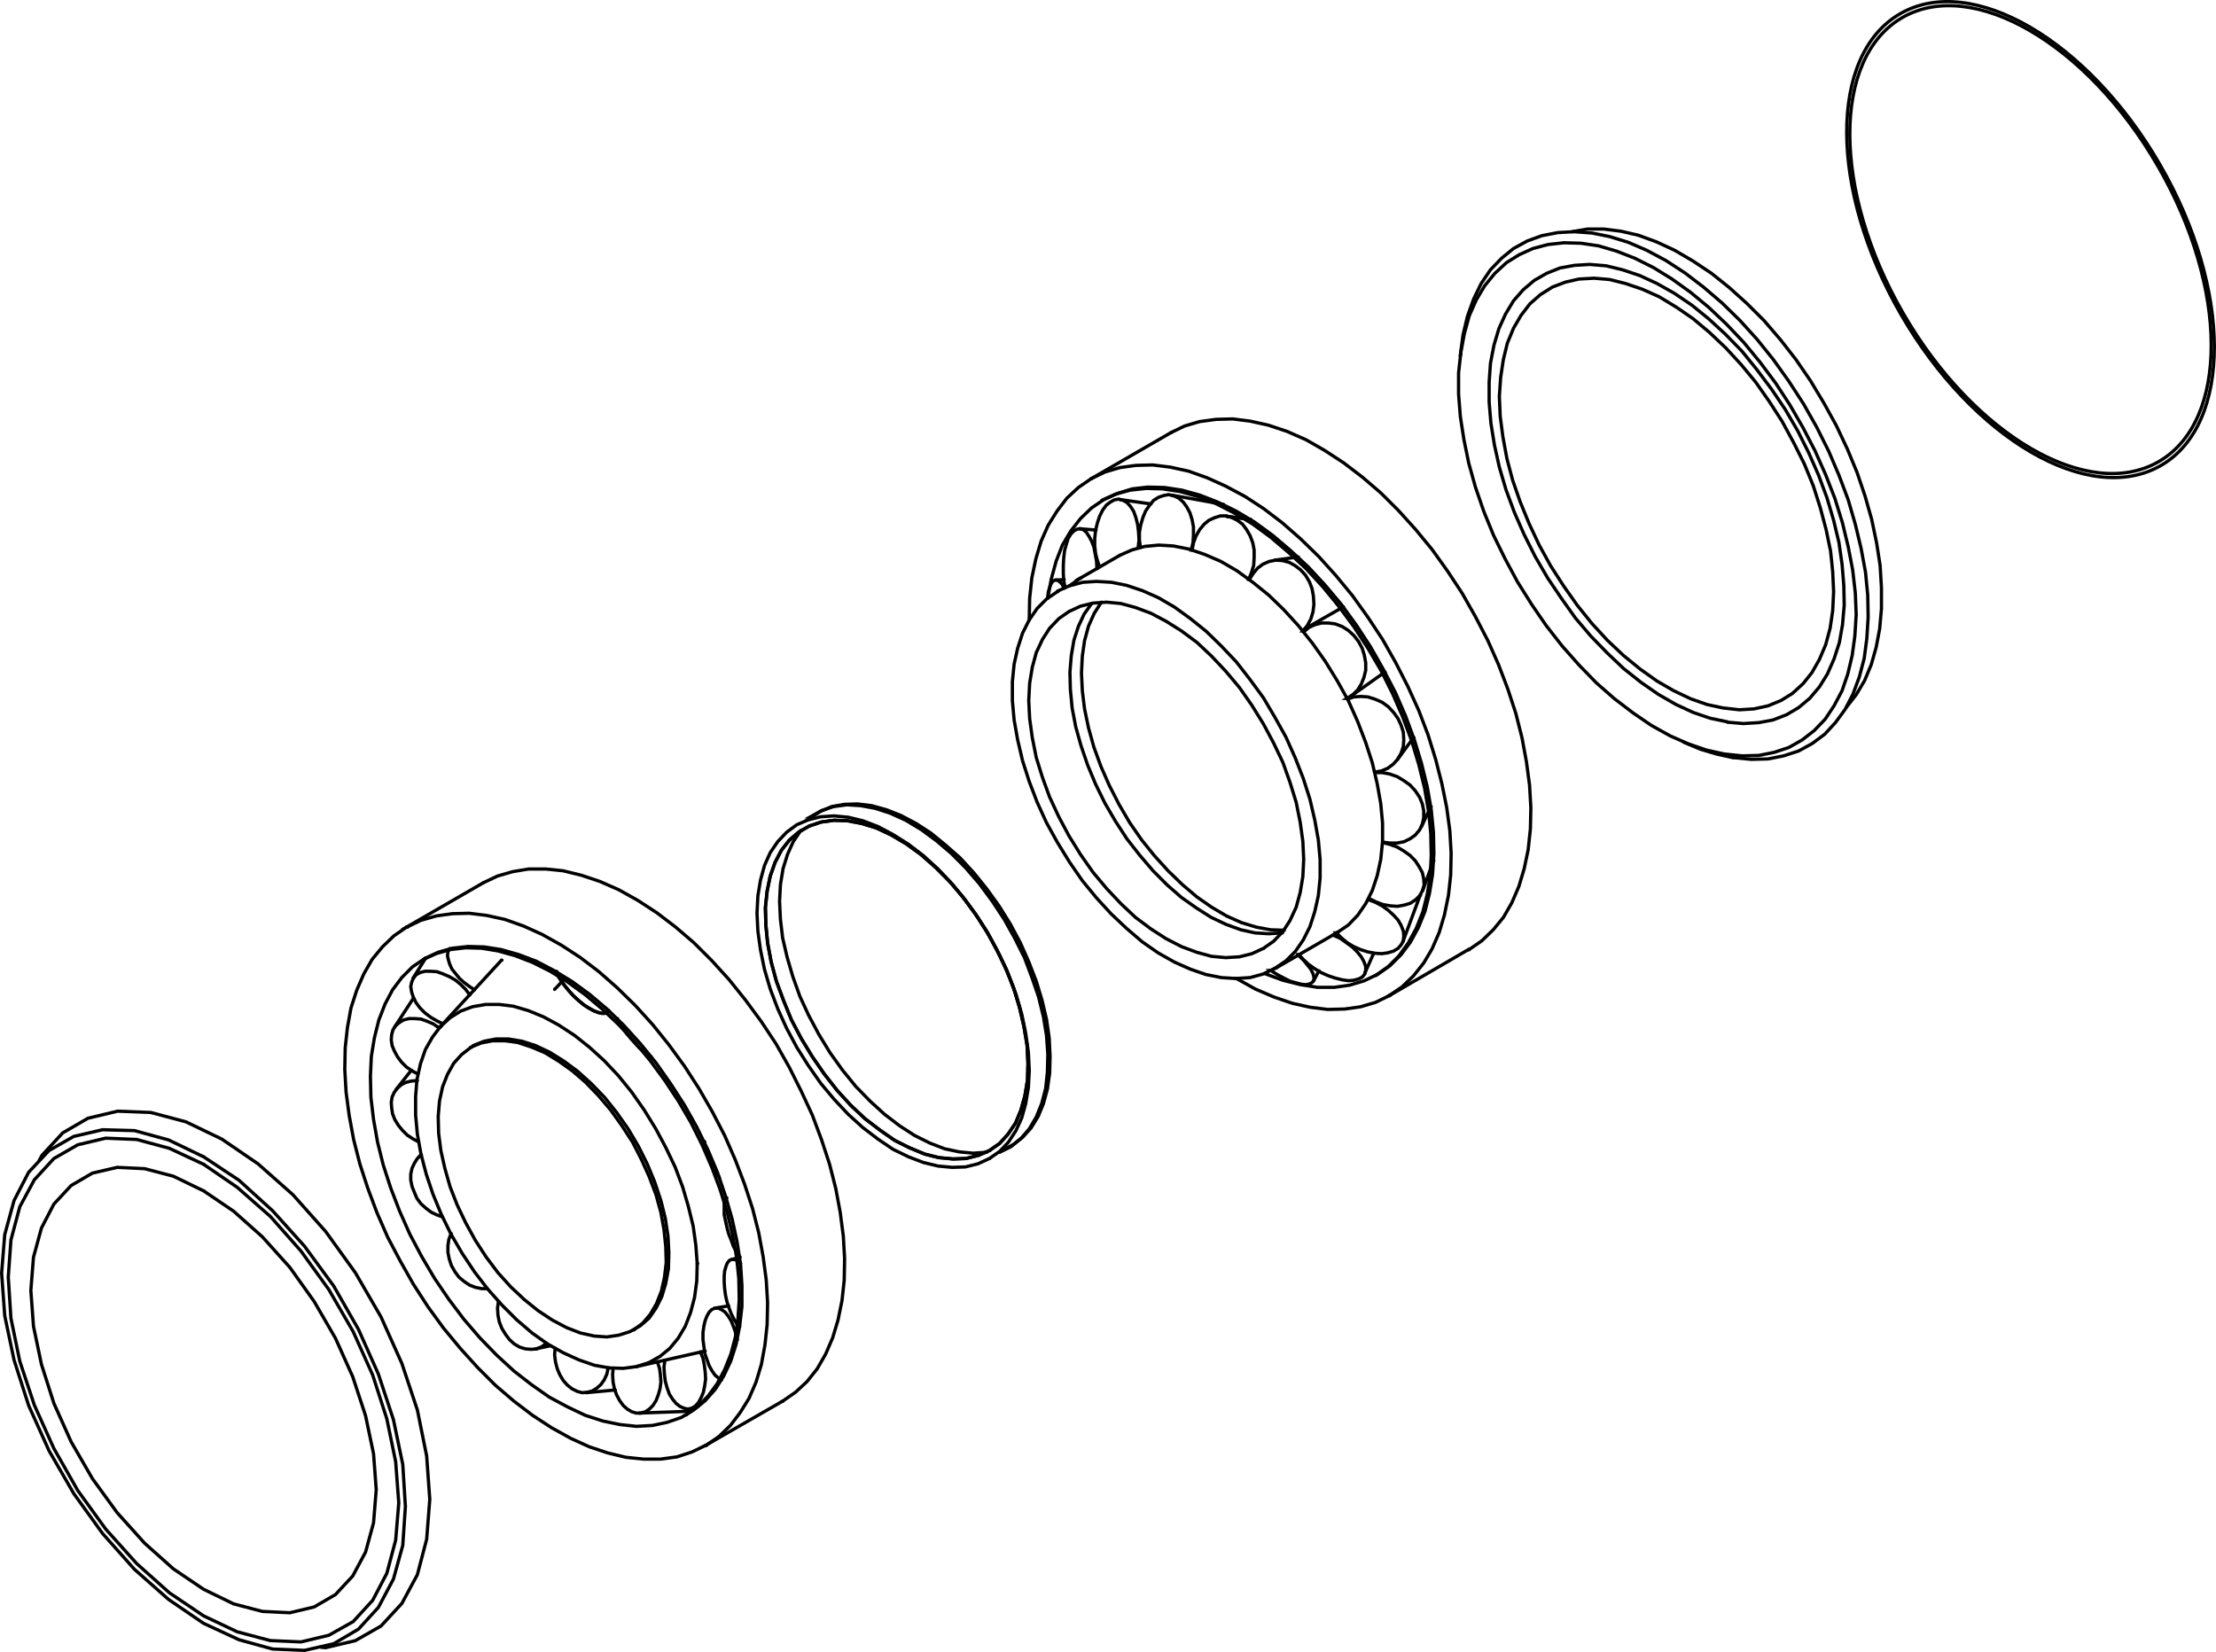 <?xml version="1.0" encoding="iso-8859-1"?>
<!DOCTYPE svg PUBLIC "-//W3C//DTD SVG 1.1//EN" "http://www.w3.org/Graphics/SVG/1.1/DTD/svg11.dtd">
<!-- Generator: Arbortext IsoDraw 7.0 -->
<svg id="Standardebene" width="100%" height="100%" viewBox="0 0 88.164 65.734"
 xmlns="http://www.w3.org/2000/svg" xmlns:xlink="http://www.w3.org/1999/xlink"
 fill-rule="evenodd" clip-rule="evenodd" stroke="#000000" stroke-linecap="round" fill="none" xml:space="preserve">
 <g>
  <g id="g66633">
   <path stroke-width="0.13" stroke-linecap="butt" id="path66635" d="M1.562 46.17L1.668 45.975L2.496 45.078L3.5 44.496L4.679 44.215L6.001 44.267L7.392 44.637L8.82 45.323L10.265 46.31L11.656 47.542L12.958 49.005L14.138 50.643L15.16 52.405L15.989 54.255L16.605 56.104L16.975 57.936L17.099 59.662L16.975 61.247L16.605 62.658L15.989 63.802L15.16 64.7L14.138 65.283L12.958 65.563L12.747 65.546L12.766 65.546"/>
   <path stroke-width="0.13" stroke-linecap="butt" id="path66637" d="M8.098 46.029L9.506 46.962L10.845 48.177L12.114 49.587L13.276 51.171L14.262 52.899L15.054 54.677L15.653 56.491L16.024 58.271L16.129 59.945L16.024 61.494L15.653 62.834L15.054 63.96L14.262 64.825L13.276 65.406L12.114 65.67L10.845 65.617L9.506 65.246L8.098 64.594L6.705 63.643L5.349 62.445L4.081 61.02L2.936 59.433L1.95 57.725L1.14 55.927L0.558 54.113L0.188 52.353L0.065 50.661L0.188 49.128L0.558 47.773L1.14 46.645L1.95 45.781L2.936 45.219L4.081 44.954L5.349 44.988L6.705 45.359L8.098 46.029L8.115 46.029"/>
   <path stroke-width="0.13" stroke-linecap="butt" id="path66639" d="M8.098 46.328L9.435 47.243L10.757 48.405L11.973 49.78L13.082 51.313L14.051 52.987L14.827 54.713L15.39 56.457L15.742 58.165L15.865 59.804L15.742 61.283L15.39 62.604L14.827 63.679L14.051 64.525L13.082 65.07L11.973 65.334L10.757 65.281L9.435 64.93L8.098 64.296L6.74 63.38L5.437 62.216L4.205 60.843L3.095 59.31L2.144 57.637L1.367 55.911L0.788 54.167L0.435 52.457L0.329 50.82L0.435 49.34L0.788 48.018L1.367 46.944L2.144 46.098L3.095 45.552L4.205 45.289L5.437 45.341L6.74 45.694L8.098 46.328L8.115 46.328"/>
   <path stroke-width="0.13" stroke-linecap="butt" id="path66641" d="M8.098 47.384L9.294 48.195L10.439 49.216L11.532 50.432L12.5 51.789L13.346 53.25L14.034 54.783L14.544 56.334L14.862 57.848L14.968 59.274L14.862 60.595L14.544 61.759L14.034 62.71L13.346 63.45L12.5 63.942L11.532 64.173L10.439 64.12L9.294 63.82L8.098 63.238L6.9 62.429L5.754 61.406L4.661 60.191L3.676 58.835L2.831 57.372L2.144 55.84L1.649 54.289L1.332 52.774L1.227 51.348L1.332 50.027L1.649 48.865L2.144 47.912L2.831 47.173L3.676 46.68L4.661 46.451L5.754 46.503L6.9 46.804L8.098 47.384L8.115 47.384"/>
  </g>
  <g id="g66643">
   <path stroke-width="0.13" stroke-linecap="butt" id="path66645" d="M19.231 35.125L19.794 34.859L20.393 34.685L21.027 34.579L21.713 34.579L22.4 34.649L23.123 34.825L23.862 35.072L24.62 35.405L25.378 35.829L26.135 36.322L26.875 36.886L27.615 37.52L28.32 38.225L29.007 38.981L29.658 39.792L30.292 40.655L30.875 41.536L31.402 42.469L31.878 43.421L32.319 44.372L32.688 45.359L33.006 46.329L33.252 47.296L33.429 48.247L33.551 49.182L33.603 50.079L33.587 50.944L33.499 51.753L33.34 52.529L33.128 53.232L32.847 53.884L32.512 54.466L32.106 54.976L31.649 55.399L31.138 55.753L31.155 55.753"/>
   <path stroke-width="0.13" stroke-linecap="butt" id="path66647" d="M31.138 55.753L28.073 57.514L28.091 57.514"/>
   <path stroke-width="0.13" stroke-linecap="butt" id="path66649" d="M16.199 36.886L16.745 36.621L17.362 36.445L17.996 36.357L18.667 36.34L19.37 36.427L20.094 36.587L20.833 36.85L21.573 37.185L22.33 37.607L23.088 38.101L23.827 38.664L24.55 39.299L25.271 40.005L25.96 40.762L26.611 41.572L27.228 42.417L27.809 43.316L28.336 44.231L28.83 45.182L29.254 46.152L29.623 47.121L29.94 48.088L30.187 49.057L30.362 50.009L30.486 50.942L30.539 51.841L30.521 52.704L30.434 53.515L30.292 54.289L30.08 54.994L29.798 55.646L29.446 56.21L29.059 56.72L28.602 57.161L28.091 57.514L28.109 57.514"/>
   <path stroke-width="0.13" stroke-linecap="butt" id="path66651" d="M28.073 57.514L27.527 57.777L26.928 57.972L26.275 58.06L25.608 58.06L24.902 57.988L24.179 57.814L23.44 57.567L22.701 57.231L21.943 56.81L21.185 56.316L20.446 55.753L19.705 55.118L19.001 54.414L18.314 53.655L17.644 52.845L17.028 52L16.446 51.101L15.919 50.167L15.426 49.234L15.002 48.265L14.632 47.28L14.316 46.31L14.069 45.341L13.893 44.39L13.769 43.457L13.717 42.558L13.734 41.695L13.823 40.884L13.964 40.109L14.192 39.405L14.474 38.753L14.808 38.171L15.214 37.679L15.672 37.238L16.182 36.886L16.199 36.886"/>
   <path stroke-width="0.13" stroke-linecap="butt" id="path66653" d="M28.091 57.514L28.073 57.514L28.091 57.514z"/>
   <path stroke-width="0.13" stroke-linecap="butt" id="path66655" d="M15.759 43.35L16.359 42.594L16.376 42.594"/>
   <path stroke-width="0.13" stroke-linecap="butt" id="path66657" d="M16.64 45.429L16.411 45.305L16.199 45.165L16.007 44.972L15.848 44.777L15.707 44.548L15.618 44.32L15.583 44.091L15.566 43.862L15.6 43.651L15.689 43.457L15.813 43.298L15.971 43.158L16.147 43.07L16.359 43.017L16.588 42.999L16.605 42.999"/>
   <path stroke-width="0.13" stroke-linecap="butt" id="path66659" d="M17.539 40.832L17.908 40.497L18.332 40.232L18.806 40.057L19.318 39.969L19.864 39.969L20.428 40.039L21.027 40.216L21.626 40.462L22.242 40.796L22.859 41.201L23.457 41.676L24.039 42.206L24.603 42.804L25.132 43.457L25.625 44.161L26.082 44.901L26.487 45.658L26.858 46.433L27.158 47.226L27.385 48L27.579 48.793L27.684 49.551L27.739 50.274L27.756 50.274"/>
   <path stroke-width="0.13" stroke-linecap="butt" id="path66661" d="M16.852 38.171L17.362 37.942L17.926 37.784L18.525 37.713L19.16 37.731L19.812 37.838L20.498 38.03L21.185 38.295L21.89 38.648L22.576 39.07L23.282 39.581L23.951 40.145L24.62 40.779L25.254 41.466L25.87 42.206L26.452 42.999L26.998 43.826L27.492 44.673L27.931 45.552L28.32 46.451L28.655 47.348L28.936 48.265L29.147 49.146L29.306 50.027L29.393 50.872L29.411 51.701L29.359 52.475L29.254 53.216L29.077 53.884L28.829 54.502L28.53 55.064L28.178 55.54L27.772 55.963L27.297 56.298L27.315 56.298"/>
   <path stroke-width="0.13" stroke-linecap="butt" id="path66663" d="M16.905 38.137L17.434 37.89L17.996 37.731L18.614 37.661L19.265 37.679L19.934 37.784L20.621 37.978L21.327 38.243L22.03 38.612L22.754 39.052L23.457 39.564L24.163 40.162L24.832 40.814L25.484 41.536L26.1 42.293L26.681 43.121L27.228 43.968L27.721 44.847L28.161 45.746L28.548 46.662L28.865 47.595L29.129 48.512L29.324 49.411L29.464 50.308L29.518 51.154L29.518 51.982L29.429 52.758L29.289 53.479L29.077 54.149L28.795 54.749L28.46 55.277L28.056 55.734L27.597 56.104L27.105 56.404L26.541 56.597L25.96 56.72L25.324 56.756L24.673 56.686L23.986 56.545L23.282 56.316L22.576 55.981L21.855 55.594L21.15 55.1L20.446 54.554L19.757 53.92L19.089 53.232L18.454 52.493L17.856 51.701L17.292 50.872L16.782 50.009L16.306 49.11L15.9 48.195L15.548 47.28L15.249 46.362L15.021 45.447L14.862 44.548L14.756 43.668L14.737 42.823L14.774 42.03L14.897 41.289L15.073 40.585L15.32 39.951L15.618 39.387L15.989 38.895L16.411 38.472L16.905 38.137L16.923 38.137"/>
   <path stroke-width="0.13" stroke-linecap="butt" id="path66665" d="M18.719 41.676L19.143 41.502L19.6 41.414L20.094 41.414L20.603 41.484L21.132 41.659L21.678 41.889L22.225 42.223L22.771 42.612L23.3 43.069L23.809 43.597L24.303 44.179L24.743 44.795L25.167 45.447L25.518 46.134L25.835 46.838L26.1 47.542L26.294 48.247L26.417 48.935L26.487 49.603L26.506 50.238L26.434 50.838L26.312 51.384L26.117 51.877L25.87 52.299L25.571 52.652L25.219 52.915L25.236 52.915"/>
   <path stroke-width="0.13" stroke-linecap="butt" id="path66667" d="M18.824 41.606L19.265 41.43L19.724 41.343L20.234 41.343L20.763 41.43L21.309 41.606L21.871 41.871L22.435 42.223L22.981 42.628L23.527 43.121L24.056 43.668L24.532 44.267L24.99 44.918L25.396 45.606L25.748 46.31L26.047 47.033L26.294 47.773L26.469 48.476L26.576 49.182L26.611 49.85L26.594 50.485L26.487 51.066L26.329 51.595L26.1 52.052L25.818 52.457L25.466 52.758L25.06 52.987L24.62 53.128L24.144 53.198L23.634 53.162L23.088 53.039L22.542 52.828L21.978 52.529L21.414 52.158L20.867 51.718L20.321 51.207L19.812 50.643L19.335 50.009L18.913 49.357L18.525 48.652L18.19 47.948L17.908 47.226L17.698 46.487L17.539 45.781L17.451 45.094L17.434 44.426L17.486 43.808L17.609 43.244L17.803 42.752L18.05 42.311L18.367 41.96L18.736 41.676L18.754 41.676"/>
   <path stroke-width="0.13" stroke-linecap="butt" id="path66669" d="M25.324 54.378L24.797 54.448L24.233 54.43L23.652 54.326L23.035 54.113L22.417 53.832L21.785 53.479L21.167 53.039L20.551 52.511L19.969 51.929L19.405 51.295L18.878 50.609L18.385 49.868L17.943 49.11L17.556 48.319L17.222 47.508L16.957 46.716L16.745 45.905L16.605 45.13L16.535 44.372L16.535 43.633L16.588 42.963L16.728 42.329L16.923 41.765L17.204 41.271L17.521 40.85L17.539 40.85"/>
   <path stroke-width="0.13" stroke-linecap="butt" id="path66671" d="M19.388 51.277L19.16 51.277L18.913 51.225L18.684 51.137L18.472 50.996L18.26 50.82L18.103 50.609L17.961 50.362L17.873 50.097L17.821 49.834L17.821 49.569L17.856 49.323L17.943 49.094L17.961 49.094"/>
   <path stroke-width="0.13" stroke-linecap="butt" id="path66673" d="M17.609 48.424L17.362 48.335L17.15 48.231L16.94 48.072L16.745 47.896L16.588 47.685L16.483 47.438L16.393 47.209L16.341 46.962L16.341 46.716L16.393 46.487L16.483 46.292L16.605 46.098L16.745 45.957L16.763 45.957"/>
   <path stroke-width="0.13" stroke-linecap="butt" id="path66675" d="M16.675 46.029L16.745 45.957L16.763 45.957"/>
   <path stroke-width="0.13" stroke-linecap="butt" id="path66677" d="M29.429 52.792L29.306 52.668L29.201 52.493L29.094 52.281L29.007 52.052L28.919 51.789L28.865 51.542L28.83 51.277L28.812 51.014L28.812 50.784L28.83 50.573L28.882 50.396L28.936 50.256L29.024 50.149L29.112 50.115L29.219 50.115L29.341 50.167L29.446 50.274L29.464 50.274"/>
   <path stroke-width="0.13" stroke-linecap="butt" id="path66679" d="M25.324 54.378L28.038 53.762L28.056 53.762"/>
   <path stroke-width="0.13" stroke-linecap="butt" id="path66681" d="M25.431 56.228L27.403 56.158L27.422 56.158"/>
   <path stroke-width="0.13" stroke-linecap="butt" id="path66683" d="M26.152 54.185L26.24 54.448L26.275 54.713L26.294 54.994L26.259 55.259L26.189 55.506L26.1 55.734L25.977 55.927L25.835 56.069L25.678 56.174L25.501 56.228L25.307 56.228L25.132 56.174L24.955 56.069L24.797 55.927L24.655 55.734L24.532 55.506L24.445 55.259L24.391 54.994L24.373 54.713L24.391 54.448L24.408 54.448"/>
   <path stroke-width="0.13" stroke-linecap="butt" id="path66685" d="M27.739 50.274L27.721 50.978L27.632 51.63L27.474 52.228L27.263 52.774L26.981 53.25L26.646 53.655L26.259 53.972L25.818 54.219L25.324 54.378L25.343 54.378"/>
   <path stroke-width="0.13" stroke-linecap="butt" id="path66687" d="M24.198 54.43L24.144 54.677L24.039 54.906L23.899 55.1L23.739 55.241L23.564 55.347L23.37 55.399L23.158 55.417L22.964 55.365L22.754 55.259L22.576 55.118L22.417 54.942L22.277 54.713L22.172 54.466L22.102 54.201L22.065 53.92L22.083 53.655L22.102 53.655"/>
   <path stroke-width="0.13" stroke-linecap="butt" id="path66689" d="M23.317 55.417L24.461 55.311L24.48 55.311"/>
   <path stroke-width="0.13" stroke-linecap="butt" id="path66691" d="M21.309 53.673L21.89 53.551L21.908 53.551"/>
   <path stroke-width="0.13" stroke-linecap="butt" id="path66693" d="M21.75 53.445L21.556 53.585L21.361 53.673L21.132 53.692L20.903 53.673L20.675 53.603L20.463 53.479L20.269 53.304L20.111 53.093L19.969 52.862L19.864 52.598L19.812 52.335L19.794 52.052L19.829 51.789L19.847 51.789"/>
   <path stroke-width="0.13" stroke-linecap="butt" id="path66695" d="M28.707 54.906L28.583 54.835L28.443 54.713L28.32 54.536L28.214 54.343L28.126 54.097L28.038 53.85L28.003 53.567L27.968 53.304L27.968 53.021L28.003 52.774L28.056 52.546L28.126 52.369L28.214 52.212L28.32 52.106L28.443 52.052L28.583 52.052L28.725 52.124L28.849 52.212L28.972 52.369L29.094 52.564L29.182 52.792L29.271 53.039L29.324 53.304L29.341 53.304"/>
   <path stroke-width="0.13" stroke-linecap="butt" id="path66697" d="M27.368 56.069L27.615 56.051L27.632 56.051"/>
   <path stroke-width="0.13" stroke-linecap="butt" id="path66699" d="M27.861 53.796L27.968 54.043L28.021 54.307L28.056 54.59L28.073 54.871L28.038 55.136L27.984 55.399L27.896 55.612L27.792 55.805L27.667 55.945L27.527 56.033L27.368 56.069L27.21 56.033L27.051 55.963L26.893 55.84L26.751 55.664L26.629 55.469L26.541 55.223L26.469 54.96L26.434 54.677L26.417 54.396L26.452 54.131L26.469 54.131"/>
   <path stroke-width="0.13" stroke-linecap="butt" id="path66701" d="M28.443 52.052L28.972 51.965L28.989 51.965"/>
   <path stroke-width="0.13" stroke-linecap="butt" id="path66703" d="M28.62 46.856L28.478 46.628L28.355 46.398L28.248 46.134L28.143 45.887L28.073 45.658L28.021 45.429L28.038 45.429"/>
   <path stroke-width="0.13" stroke-linecap="butt" id="path66705" d="M29.112 50.115L29.429 50.027L29.446 50.027"/>
   <path stroke-width="0.13" stroke-linecap="butt" id="path66707" d="M29.429 50.009L29.306 49.816L29.182 49.603L29.094 49.357L28.989 49.094L28.919 48.829L28.865 48.582L28.812 48.337L28.812 48.106L28.812 47.912L28.849 47.773L28.9 47.667L28.919 47.667"/>
   <path stroke-width="0.13" stroke-linecap="butt" id="path66709" d="M19.231 35.125L16.182 36.886L16.199 36.886"/>
   <path stroke-width="0.13" stroke-linecap="butt" id="path66711" d="M17.628 40.743L17.381 40.621L17.135 40.478L16.905 40.304L16.71 40.109L16.553 39.899L16.446 39.686L16.376 39.475L16.341 39.264L16.376 39.088L16.446 38.929L16.553 38.789L16.71 38.701L16.905 38.648L17.135 38.648L17.381 38.664L17.628 38.753L17.873 38.859L18.12 39L18.332 39.176L18.525 39.369L18.684 39.581L18.701 39.581"/>
   <path stroke-width="0.13" stroke-linecap="butt" id="path66713" d="M17.521 40.85L19.952 38.207L19.969 38.207"/>
   <path stroke-width="0.13" stroke-linecap="butt" id="path66715" d="M18.878 39.387L18.667 39.246L18.454 39.088L18.278 38.929L18.12 38.735L17.98 38.56L17.891 38.365L17.838 38.189L17.803 38.03L17.821 37.871L17.891 37.75L17.908 37.75"/>
   <path stroke-width="0.13" stroke-linecap="butt" id="path66717" d="M17.521 40.85L17.539 40.832L17.556 40.832"/>
   <path stroke-width="0.13" stroke-linecap="butt" id="path66719" d="M15.689 40.884L16.446 39.722L16.464 39.722"/>
   <path stroke-width="0.13" stroke-linecap="butt" id="path66721" d="M16.623 42.734L16.393 42.612L16.164 42.453L15.971 42.259L15.813 42.048L15.689 41.819L15.6 41.606L15.566 41.378L15.583 41.167L15.637 40.972L15.742 40.814L15.884 40.691L16.059 40.585L16.271 40.531L16.5 40.531L16.745 40.549L16.992 40.637L17.239 40.743L17.469 40.902L17.486 40.902"/>
   <path stroke-width="0.13" stroke-linecap="butt" id="path66723" d="M16.182 36.886L16.199 36.886L16.217 36.886"/>
   <path stroke-width="0.13" stroke-linecap="butt" id="path66725" d="M16.429 38.929L16.94 38.118L16.957 38.118"/>
   <path stroke-width="0.13" stroke-linecap="butt" id="path66727" d="M25.907 42.048L25.765 41.96L25.608 41.835L25.431 41.695L25.271 41.518L25.096 41.325L24.937 41.131L24.797 40.938L24.655 40.725L24.55 40.531L24.568 40.531"/>
   <path stroke-width="0.13" stroke-linecap="butt" id="path66729" d="M24.214 40.216L24.144 40.286L24.056 40.32L23.934 40.32L23.792 40.286L23.615 40.216L23.422 40.109L23.228 39.985L23.018 39.811L22.824 39.634L22.647 39.441L22.472 39.228L22.33 39.034L22.207 38.841L22.137 38.664L22.155 38.664"/>
   <path stroke-width="0.13" stroke-linecap="butt" id="path66731" d="M24.214 40.216L24.144 40.286L24.056 40.32L23.934 40.32L23.792 40.286L23.615 40.216L23.422 40.109L23.228 39.985L23.018 39.811L22.824 39.634L22.647 39.441L22.472 39.228L22.33 39.034L22.207 38.841L22.137 38.664L22.155 38.664"/>
   <path stroke-width="0.13" stroke-linecap="butt" id="path66733" d="M22.065 39.369L22.349 39.07L22.365 39.07"/>
  </g>
  <g id="g66735">
   <path stroke-width="0.13" stroke-linecap="butt" id="path66737" d="M39.365 46.098L39.77 45.817L40.121 45.447L40.421 44.988L40.651 44.478L40.808 43.914L40.914 43.28L40.95 42.594L40.914 41.871L40.808 41.113L40.651 40.356L40.421 39.564L40.121 38.789L39.77 38.014L39.365 37.256L38.906 36.515L38.412 35.829L37.884 35.177L37.32 34.579L36.74 34.049L36.14 33.591L35.524 33.204L34.926 32.887L34.326 32.658L33.744 32.518L33.182 32.465L32.652 32.5L32.159 32.622L31.701 32.817L31.297 33.115L30.945 33.487L30.644 33.926L30.416 34.438L30.257 35.018L30.152 35.652L30.117 36.34L30.152 37.045L30.257 37.802L30.416 38.576L30.644 39.353L30.945 40.145L31.297 40.92L31.701 41.676L32.159 42.399L32.652 43.104L33.182 43.737L33.744 44.337L34.326 44.865L34.926 45.323L35.524 45.729L36.14 46.029L36.74 46.258L37.32 46.398L37.884 46.451L38.412 46.433L38.906 46.31L39.365 46.098L39.383 46.098"/>
   <path stroke-width="0.13" stroke-linecap="butt" id="path66739" d="M39.365 45.781L39.77 45.5L40.104 45.13L40.404 44.689L40.615 44.179L40.774 43.615L40.88 42.981L40.898 42.311L40.862 41.588L40.738 40.85L40.563 40.091L40.334 39.335L40.033 38.56L39.664 37.802L39.259 37.061L38.801 36.357L38.307 35.689L37.779 35.072L37.216 34.508L36.634 33.997L36.052 33.575L35.454 33.222L34.854 32.941L34.274 32.764L33.71 32.658L33.182 32.64L32.67 32.71L32.195 32.869L31.772 33.115L31.402 33.433L31.085 33.838L30.838 34.314L30.644 34.859L30.521 35.459L30.451 36.11L30.469 36.798L30.539 37.52L30.681 38.277L30.891 39.052L31.173 39.811L31.489 40.585L31.879 41.325L32.319 42.048L32.793 42.734L33.304 43.386L33.85 43.984L34.414 44.514L35.014 44.972L35.594 45.377L36.194 45.676L36.792 45.923L37.356 46.064L37.92 46.116L38.43 46.098L38.923 45.975L39.365 45.781L39.383 45.781"/>
   <path stroke-width="0.13" stroke-linecap="butt" id="path66741" d="M39.365 45.781L39.77 45.5L40.104 45.13L40.404 44.689L40.615 44.179L40.774 43.615L40.88 42.981L40.898 42.311L40.862 41.588L40.738 40.85L40.563 40.091L40.334 39.335L40.033 38.56L39.664 37.802L39.259 37.061L38.801 36.357L38.307 35.689L37.779 35.072L37.216 34.508L36.634 33.997L36.052 33.575L35.454 33.222L34.854 32.941L34.274 32.764L33.71 32.658L33.182 32.64L32.67 32.71L32.195 32.869L31.772 33.115L31.402 33.433L31.085 33.838L30.838 34.314L30.644 34.859L30.521 35.459L30.451 36.11L30.469 36.798L30.539 37.52L30.681 38.277L30.891 39.052L31.173 39.811L31.489 40.585L31.879 41.325L32.319 42.048L32.793 42.734L33.304 43.386L33.85 43.984L34.414 44.514L35.014 44.972L35.594 45.377L36.194 45.676L36.792 45.923L37.356 46.064L37.92 46.116L38.43 46.098L38.923 45.975L39.365 45.781L39.383 45.781"/>
   <path stroke-width="0.13" stroke-linecap="butt" id="path66743" d="M31.861 33.045L31.561 33.487L31.332 33.996L31.155 34.561L31.05 35.195L31.015 35.863L31.05 36.587L31.138 37.326L31.315 38.084L31.542 38.859L31.826 39.652L32.177 40.409L32.582 41.167L33.023 41.889L33.515 42.576L34.045 43.228L34.609 43.808L35.189 44.337L35.789 44.795L36.387 45.182L36.987 45.481L37.585 45.712L38.167 45.835L38.713 45.887L39.241 45.851L39.259 45.851"/>
   <path stroke-width="0.13" stroke-linecap="butt" id="path66745" d="M39.77 45.851L40.228 45.624L40.615 45.305L40.95 44.918L41.231 44.442L41.444 43.914L41.601 43.316L41.671 42.664L41.689 41.96L41.637 41.219L41.514 40.462L41.32 39.668L41.055 38.895L40.756 38.101L40.368 37.326L39.945 36.569L39.469 35.847L38.959 35.159L38.412 34.526L37.85 33.962L37.25 33.451L36.652 33.011L36.036 32.64L35.418 32.359L34.82 32.164L34.238 32.058L33.692 32.024L33.164 32.094L32.688 32.253L32.247 32.5L32.265 32.5"/>
   <path stroke-width="0.13" stroke-linecap="butt" id="path66747" d="M39.857 45.781L40.298 45.552L40.686 45.253L41.02 44.884L41.302 44.426L41.514 43.914L41.671 43.332L41.761 42.698L41.777 42.03L41.743 41.307L41.637 40.567L41.46 39.811L41.231 39.052L40.932 38.277L40.597 37.52L40.192 36.762L39.753 36.058L39.259 35.371L38.749 34.737L38.201 34.139L37.621 33.628L37.039 33.152L36.441 32.764L35.841 32.448L35.259 32.218L34.679 32.058L34.115 31.989L33.587 32.006L33.093 32.094L32.636 32.289L32.231 32.552L32.247 32.552"/>
  </g>
  <g id="g66749">
   <path stroke-width="0.13" stroke-linecap="butt" id="path66751" d="M55.603 30.216L56.237 29.353L56.255 29.353"/>
   <path stroke-width="0.13" stroke-linecap="butt" id="path66753" d="M54.704 30.743L54.987 30.743L55.286 30.797L55.585 30.902L55.85 31.062L56.097 31.236L56.307 31.466L56.484 31.731L56.59 31.995L56.643 32.259L56.643 32.54L56.59 32.787L56.484 33.017L56.307 33.228L56.113 33.368L55.866 33.491L55.585 33.545L55.304 33.545L55.005 33.509L55.021 33.509"/>
   <path stroke-width="0.13" stroke-linecap="butt" id="path66755" d="M55.005 33.527L55.286 33.597L55.585 33.704L55.85 33.862L56.097 34.037L56.307 34.25L56.466 34.496L56.59 34.725L56.643 34.972L56.659 35.219L56.59 35.447L56.484 35.64L56.325 35.799L56.113 35.941L55.884 36.011L55.603 36.064L55.32 36.045L55.021 35.993L54.74 35.887L54.457 35.746L54.475 35.746"/>
   <path stroke-width="0.13" stroke-linecap="butt" id="path66757" d="M55.268 39.621L58.439 37.773L58.457 37.773"/>
   <path stroke-width="0.13" stroke-linecap="butt" id="path66759" d="M53.612 27.82L53.859 27.731L54.142 27.713L54.423 27.731L54.704 27.82L54.987 27.943L55.232 28.12L55.445 28.349L55.621 28.594L55.744 28.859L55.832 29.14L55.85 29.44L55.832 29.704L55.744 29.969L55.603 30.216L55.426 30.41L55.215 30.568L54.969 30.673L54.686 30.727L54.704 30.727"/>
   <path stroke-width="0.13" stroke-linecap="butt" id="path66761" d="M54.441 35.799L54.722 35.905L54.987 36.045L55.232 36.222L55.445 36.417L55.621 36.609L55.744 36.822L55.832 37.049L55.85 37.243L55.832 37.438L55.744 37.597L55.621 37.737L55.445 37.844L55.215 37.914L54.969 37.948L54.704 37.932L54.423 37.878L54.142 37.79L53.859 37.667L53.594 37.508L53.365 37.314L53.171 37.121L53.189 37.121"/>
   <path stroke-width="0.13" stroke-linecap="butt" id="path66763" d="M43.835 19.911L44.381 19.664L44.963 19.504L45.597 19.435L46.249 19.452L46.936 19.557L47.64 19.751L48.362 20.033L49.085 20.403L49.825 20.844L50.546 21.373L51.252 21.972L51.957 22.623L52.625 23.346L53.259 24.12L53.859 24.931L54.423 25.795L54.951 26.693L55.408 27.609L55.814 28.542L56.167 29.493L56.448 30.426L56.677 31.361L56.835 32.277L56.923 33.158L56.942 34.021L56.906 34.832L56.783 35.588L56.606 36.293L56.343 36.945L56.026 37.526L55.655 38.037L55.232 38.46L54.74 38.811L54.758 38.811"/>
   <path stroke-width="0.13" stroke-linecap="butt" id="path66765" d="M43.414 19.047L43.96 18.783L44.557 18.606L45.192 18.518L45.862 18.501L46.567 18.589L47.289 18.748L48.029 19.012L48.768 19.347L49.526 19.751L50.283 20.245L51.023 20.809L51.746 21.443L52.468 22.147L53.137 22.888L53.805 23.698L54.423 24.561L55.005 25.442L55.533 26.375L56.009 27.309L56.448 28.277L56.817 29.246L57.118 30.216L57.365 31.184L57.558 32.136L57.682 33.051L57.734 33.95L57.716 34.814L57.628 35.624L57.469 36.398L57.259 37.103L56.976 37.755L56.643 38.319L56.237 38.829L55.779 39.27L55.286 39.603L55.304 39.603"/>
   <path stroke-width="0.13" stroke-linecap="butt" id="path66767" d="M41.686 23.786L41.828 23.028L42.021 22.324L42.268 21.69L42.603 21.126L42.99 20.632L43.43 20.21L43.923 19.876L44.47 19.629L45.051 19.452L45.667 19.382L46.337 19.399L47.024 19.504L47.728 19.699L48.451 19.981L49.173 20.333L49.912 20.774L50.636 21.303L51.341 21.902L52.045 22.553L52.713 23.274L53.365 24.05L53.965 24.878L54.529 25.742L55.039 26.64L55.515 27.556L55.92 28.489L56.271 29.44L56.554 30.375L56.783 31.307L56.942 32.223L57.03 33.122L57.048 33.968L56.994 34.795L56.871 35.552L56.695 36.258L56.43 36.909L56.113 37.491L55.744 37.984L55.304 38.424L54.828 38.759L54.281 39.024L53.701 39.2L53.085 39.287L52.414 39.287L51.746 39.182L51.04 39.006L50.319 38.741L50.337 38.741"/>
   <path stroke-width="0.13" stroke-linecap="butt" id="path66769" d="M46.584 17.216L47.13 16.951L47.729 16.775L48.381 16.687L49.049 16.67L49.737 16.757L50.459 16.917L51.198 17.163L51.957 17.496L52.697 17.92L53.454 18.414L54.194 18.978L54.933 19.611L55.639 20.315L56.325 21.074L56.976 21.865L57.594 22.728L58.174 23.609L58.704 24.544L59.197 25.495L59.619 26.446L59.988 27.414L60.307 28.384L60.552 29.353L60.728 30.303L60.853 31.236L60.905 32.136L60.887 32.981L60.799 33.81L60.64 34.567L60.429 35.271L60.148 35.923L59.814 36.503L59.408 36.997L58.95 37.439L58.439 37.79L58.457 37.79"/>
   <path stroke-width="0.13" stroke-linecap="butt" id="path66771" d="M47.429 21.884L47.482 21.602L47.588 21.32L47.729 21.074L47.905 20.861L48.098 20.702L48.328 20.597L48.557 20.527L48.786 20.527L49.015 20.597L49.226 20.702L49.438 20.861L49.595 21.074L49.737 21.32L49.843 21.602L49.896 21.884L49.896 22.184L49.878 22.5L49.789 22.782L49.685 23.047L49.701 23.047"/>
   <path stroke-width="0.13" stroke-linecap="butt" id="path66773" d="M43.747 22.553L43.659 22.306L43.588 22.024L43.554 21.725L43.554 21.425L43.588 21.108L43.659 20.809L43.747 20.545L43.871 20.297L44.012 20.103L44.17 19.981L44.329 19.893L44.506 19.858L44.682 19.911L44.84 19.998L44.981 20.157L45.104 20.35L45.192 20.597L45.262 20.879L45.298 21.178L45.316 21.496L45.28 21.795L45.298 21.795"/>
   <path stroke-width="0.13" stroke-linecap="butt" id="path66775" d="M42.374 23.381L42.32 23.099L42.304 22.8L42.304 22.5L42.32 22.201L42.356 21.9L42.426 21.655L42.497 21.425L42.603 21.25L42.725 21.126L42.85 21.056L42.972 21.038L43.095 21.074L43.219 21.178L43.325 21.338L43.43 21.532L43.518 21.76L43.572 22.042L43.625 22.324L43.642 22.623L43.659 22.623"/>
   <path stroke-width="0.13" stroke-linecap="butt" id="path66777" d="M44.557 22.094L45.033 21.884L45.545 21.742L46.109 21.69L46.689 21.725L47.305 21.849L47.923 22.059L48.575 22.341L49.209 22.71L49.843 23.17L50.476 23.681L51.076 24.262L51.656 24.896L52.22 25.6L52.731 26.323L53.207 27.097L53.648 27.89L54.018 28.719L54.335 29.547L54.598 30.356L54.792 31.184L54.933 31.977L55.005 32.752L55.005 33.491L54.933 34.197L54.792 34.847L54.598 35.43L54.335 35.957L54.018 36.417L53.648 36.804L53.207 37.103L53.225 37.103"/>
   <path stroke-width="0.13" stroke-linecap="butt" id="path66779" d="M40.948 24.667L40.965 23.803L41.052 22.993L41.212 22.236L41.423 21.532L41.704 20.896L42.057 20.333L42.445 19.823L42.902 19.399L43.414 19.047L43.43 19.047"/>
   <path stroke-width="0.13" stroke-linecap="butt" id="path66781" d="M43.819 23.961L43.536 24.402L43.307 24.914L43.149 25.495L43.06 26.111L43.026 26.78L43.06 27.484L43.149 28.207L43.307 28.964L43.518 29.722L43.801 30.498L44.134 31.254L44.523 32.012L44.945 32.734L45.421 33.421L45.932 34.055L46.478 34.655L47.042 35.201L47.624 35.694L48.204 36.098L48.804 36.451L49.402 36.716L49.984 36.892L50.548 36.997L51.076 37.015L51.094 37.015"/>
   <path stroke-width="0.13" stroke-linecap="butt" id="path66783" d="M43.43 24.015L43.131 24.437L42.902 24.931L42.725 25.477L42.621 26.094L42.567 26.745L42.585 27.432L42.655 28.172L42.796 28.913L43.008 29.67L43.273 30.445L43.588 31.202L43.96 31.96L44.381 32.682L44.84 33.386L45.35 34.037L45.88 34.655L46.442 35.219L47.006 35.712L47.606 36.134L48.186 36.503L48.786 36.786L49.368 36.997L49.932 37.121L50.476 37.155L51.005 37.121L51.023 37.121"/>
   <path stroke-width="0.13" stroke-linecap="butt" id="path66785" d="M50.265 37.737L50.67 37.454L51.04 37.067L51.323 36.628L51.569 36.098L51.728 35.518L51.834 34.884L51.868 34.197L51.834 33.475L51.728 32.718L51.569 31.925L51.323 31.131L51.04 30.338L50.67 29.564L50.265 28.806L49.807 28.067L49.314 27.361L48.768 26.71L48.204 26.111L47.624 25.565L47.006 25.106L46.39 24.719L45.79 24.402L45.174 24.173L44.594 24.015L44.03 23.961L43.484 23.998L42.99 24.12L42.531 24.332L42.127 24.614L41.758 25.001L41.475 25.442L41.228 25.969L41.07 26.551L40.965 27.185L40.929 27.873L40.965 28.594L41.07 29.353L41.228 30.144L41.475 30.937L41.758 31.713L42.127 32.506L42.531 33.264L42.99 34.003L43.484 34.707L44.03 35.359L44.594 35.957L45.174 36.503L45.79 36.962L46.39 37.35L47.006 37.667L47.624 37.896L48.204 38.054L48.768 38.106L49.314 38.072L49.807 37.948L50.265 37.737L50.283 37.737"/>
   <path stroke-width="0.13" stroke-linecap="butt" id="path66787" d="M42.073 23.521L42.549 23.309L43.078 23.17L43.625 23.135L44.223 23.17L44.823 23.292L45.457 23.504L46.091 23.786L46.725 24.155L47.359 24.614L47.993 25.125L48.591 25.707L49.191 26.341L49.737 27.045L50.265 27.766L50.723 28.542L51.164 29.335L51.534 30.163L51.85 30.972L52.115 31.8L52.308 32.628L52.45 33.421L52.521 34.197L52.521 34.936L52.45 35.64L52.308 36.276L52.115 36.875L51.85 37.402L51.534 37.86L51.164 38.231L50.723 38.53L50.74 38.53"/>
   <path stroke-width="0.13" stroke-linecap="butt" id="path66789" d="M50.723 38.53L50.247 38.759L49.737 38.899L49.173 38.936L48.591 38.899L47.975 38.777L47.359 38.564L46.725 38.283L46.073 37.914L45.439 37.473L44.823 36.945L44.206 36.363L43.625 35.729L43.06 35.042L42.549 34.301L42.073 33.527L41.634 32.734L41.265 31.925L40.948 31.097L40.682 30.268L40.488 29.44L40.347 28.647L40.277 27.873L40.277 27.132L40.347 26.428L40.488 25.795L40.682 25.196L40.948 24.667L41.265 24.208L41.634 23.838L42.073 23.539L42.091 23.539"/>
   <path stroke-width="0.13" stroke-linecap="butt" id="path66791" d="M55.268 39.621L54.722 39.887L54.124 40.063L53.49 40.151L52.82 40.167L52.133 40.081L51.411 39.921L50.689 39.674L49.948 39.357L49.191 38.936L49.209 38.936"/>
   <path stroke-width="0.13" stroke-linecap="butt" id="path66793" d="M51.64 38L51.85 38.195L52.009 38.39L52.151 38.564L52.238 38.741L52.274 38.883L52.274 39.006L52.203 39.094L52.115 39.146L51.957 39.182L51.78 39.164L51.569 39.11L51.323 39.042L51.076 38.917L50.811 38.777L50.564 38.618L50.582 38.618"/>
   <path stroke-width="0.13" stroke-linecap="butt" id="path66795" d="M53.207 37.103L50.777 38.512L50.793 38.512"/>
   <path stroke-width="0.13" stroke-linecap="butt" id="path66797" d="M53.031 37.209L53.313 37.332L53.56 37.508L53.805 37.685L54 37.878L54.158 38.072L54.264 38.265L54.335 38.46L54.335 38.618L54.299 38.759L54.194 38.883L54.052 38.953L53.859 39.006L53.648 39.024L53.401 38.988L53.118 38.917L52.854 38.829L52.573 38.706L52.308 38.548L52.061 38.371L51.85 38.177L51.674 37.984L51.692 37.984"/>
   <path stroke-width="0.13" stroke-linecap="butt" id="path66799" d="M51.621 38.018L51.64 38.018"/>
   <path stroke-width="0.13" stroke-linecap="butt" id="path66801" d="M54.299 38.723L54.652 37.932L54.668 37.932"/>
   <path stroke-width="0.13" stroke-linecap="butt" id="path66803" d="M55.286 39.604L55.268 39.621L55.286 39.621"/>
   <path stroke-width="0.13" stroke-linecap="butt" id="path66805" d="M52.256 39.04L52.468 38.636L52.484 38.636"/>
   <path stroke-width="0.13" stroke-linecap="butt" id="path66807" d="M44.557 22.094L42.972 23.01L42.99 23.01"/>
   <path stroke-width="0.13" stroke-linecap="butt" id="path66809" d="M42.549 23.309L42.972 23.01L42.99 23.01"/>
   <path stroke-width="0.13" stroke-linecap="butt" id="path66811" d="M42.005 23.082L42.32 23.064L42.338 23.064"/>
   <path stroke-width="0.13" stroke-linecap="butt" id="path66813" d="M41.686 23.803L41.704 23.574L41.758 23.381L41.811 23.24L41.881 23.135L41.969 23.082L42.057 23.082L42.145 23.135L42.25 23.24L42.338 23.399L42.356 23.399"/>
   <path stroke-width="0.13" stroke-linecap="butt" id="path66815" d="M51.868 25.143L52.079 24.966L52.308 24.861L52.573 24.791L52.854 24.791L53.118 24.824L53.401 24.931L53.648 25.089L53.859 25.283L54.052 25.53L54.194 25.795L54.281 26.076L54.335 26.375L54.335 26.675L54.264 26.957L54.158 27.221L54.018 27.451L53.823 27.643L53.594 27.785L53.612 27.785"/>
   <path stroke-width="0.13" stroke-linecap="butt" id="path66817" d="M53.753 27.696L55.093 26.745L55.109 26.745"/>
   <path stroke-width="0.13" stroke-linecap="butt" id="path66819" d="M49.701 23.064L49.86 22.817L50.036 22.606L50.247 22.448L50.494 22.341L50.759 22.289L51.023 22.306L51.287 22.376L51.515 22.5L51.746 22.676L51.939 22.888L52.097 23.152L52.203 23.434L52.256 23.734L52.274 24.05L52.238 24.35L52.151 24.632L52.009 24.896L51.834 25.106L51.85 25.106"/>
   <path stroke-width="0.13" stroke-linecap="butt" id="path66821" d="M50.723 22.289L51.64 22.164L51.656 22.164"/>
   <path stroke-width="0.13" stroke-linecap="butt" id="path66823" d="M51.921 25.018L53.436 24.155L53.454 24.155"/>
   <path stroke-width="0.13" stroke-linecap="butt" id="path66825" d="M46.601 19.699L48.662 20.07L48.68 20.07"/>
   <path stroke-width="0.13" stroke-linecap="butt" id="path66827" d="M43.414 19.047L46.584 17.216L46.601 17.216"/>
   <path stroke-width="0.13" stroke-linecap="butt" id="path66829" d="M42.956 21.038L43.588 21.091L43.606 21.091"/>
   <path stroke-width="0.13" stroke-linecap="butt" id="path66831" d="M45.368 21.777L45.332 21.478L45.332 21.178L45.386 20.879L45.475 20.58L45.579 20.333L45.737 20.103L45.896 19.911L46.091 19.788L46.301 19.716L46.496 19.681L46.707 19.734L46.901 19.823L47.078 19.981L47.218 20.175L47.341 20.403L47.429 20.686L47.482 20.968L47.482 21.285L47.465 21.585L47.393 21.884L47.411 21.884"/>
   <path stroke-width="0.13" stroke-linecap="butt" id="path66833" d="M44.557 19.876L45.774 20.051L45.79 20.051"/>
   <path stroke-width="0.13" stroke-linecap="butt" id="path66835" d="M48.804 20.545L49.737 20.667L49.755 20.667"/>
   <path stroke-width="0.13" stroke-linecap="butt" id="path66837" d="M48.804 20.545L49.737 20.667L49.755 20.667"/>
   <path stroke-width="0.13" stroke-linecap="butt" id="path66839" d="M55.814 37.473L56.502 35.624L56.518 35.624"/>
   <path stroke-width="0.13" stroke-linecap="butt" id="path66841" d="M56.554 32.893L56.923 32.1L56.942 32.1"/>
   <path stroke-width="0.13" stroke-linecap="butt" id="path66843" d="M56.607 35.429L57.03 34.25L57.048 34.25"/>
  </g>
  <g id="g66845">
   <path stroke-width="0.13" stroke-linecap="butt" id="path66847" d="M68.635 30.006L69.322 30.077L69.974 30.059L70.59 29.936L71.171 29.742L71.7 29.442L72.176 29.073L72.617 28.614L72.968 28.085L73.286 27.486L73.515 26.818L73.691 26.077L73.796 25.303L73.849 24.457L73.814 23.594L73.709 22.678L73.533 21.762L73.304 20.811L73.004 19.841L72.634 18.89L72.212 17.94L71.736 17.022L71.207 16.106L70.644 15.243L70.027 14.416L69.375 13.624L68.688 12.9L67.983 12.231L67.26 11.632L66.522 11.103L65.781 10.646L65.042 10.276L64.319 9.994L63.597 9.782L62.893 9.678L62.223 9.66L61.588 9.73L60.99 9.888L60.444 10.134L59.933 10.452L59.475 10.875L59.07 11.368L58.735 11.932L58.454 12.567L58.261 13.271L58.119 14.028L58.03 14.839L58.03 15.685L58.101 16.582L58.243 17.498L58.435 18.432L58.701 19.384L59.034 20.353L59.423 21.303L59.881 22.236L60.374 23.153L60.938 24.051L61.518 24.896L62.152 25.707L62.823 26.464L63.509 27.17L64.231 27.803L64.971 28.367L65.694 28.861L66.451 29.283L67.174 29.6L67.896 29.847L68.617 30.006L68.635 30.006z"/>
   <path stroke-width="0.13" stroke-linecap="butt" id="path66849" d="M68.724 28.737L69.358 28.791L69.974 28.754L70.537 28.649L71.084 28.437L71.56 28.155L72.001 27.786L72.388 27.329L72.704 26.818L72.968 26.219L73.18 25.567L73.304 24.862L73.373 24.086L73.356 23.294L73.286 22.449L73.162 21.585L72.951 20.704L72.686 19.806L72.352 18.908L71.965 18.027L71.524 17.146L71.031 16.3L70.484 15.49L69.903 14.715L69.305 13.975L68.653 13.305L67.983 12.689L67.313 12.144L66.609 11.667L65.923 11.281L65.236 10.964L64.549 10.734L63.896 10.576L63.244 10.522L62.646 10.558L62.064 10.663L61.536 10.875L61.042 11.157L60.603 11.528L60.216 11.968L59.898 12.496L59.634 13.077L59.439 13.73L59.299 14.451L59.246 15.208L59.246 16.001L59.317 16.847L59.457 17.71L59.652 18.591L59.917 19.489L60.25 20.388L60.637 21.268L61.079 22.149L61.572 22.995L62.118 23.804L62.682 24.597L63.298 25.32L63.95 25.989L64.6 26.606L65.289 27.152L65.975 27.628L66.68 28.033L67.367 28.35L68.037 28.579L68.706 28.719L68.724 28.719"/>
   <path stroke-width="0.13" stroke-linecap="butt" id="path66851" d="M68.582 28.173L69.2 28.243L69.781 28.208L70.344 28.085L70.855 27.875L71.313 27.591L71.736 27.204L72.087 26.765L72.388 26.236L72.634 25.655L72.811 25.003L72.915 24.298L72.951 23.541L72.915 22.748L72.828 21.92L72.652 21.074L72.423 20.211L72.141 19.33L71.789 18.468L71.365 17.621L70.908 16.777L70.397 15.984L69.852 15.208L69.269 14.503L68.653 13.835L68.001 13.218L67.349 12.673L66.68 12.214L66.01 11.808L65.341 11.509L64.671 11.281L64.037 11.122L63.421 11.07L62.823 11.103L62.277 11.227L61.765 11.422L61.289 11.721L60.868 12.09L60.515 12.548L60.216 13.06L59.969 13.659L59.811 14.31L59.704 15.015L59.652 15.772L59.686 16.565L59.792 17.376L59.951 18.239L60.179 19.102L60.479 19.964L60.832 20.827L61.237 21.69L61.695 22.519L62.206 23.312L62.752 24.086L63.334 24.809L63.95 25.478L64.584 26.077L65.253 26.623L65.923 27.099L66.591 27.486L67.26 27.803L67.912 28.033L68.564 28.173L68.582 28.173z"/>
   <path stroke-width="0.13" stroke-linecap="butt" id="path66853" d="M73.462 28.138L73.849 27.644L74.183 27.082L74.448 26.446L74.643 25.76L74.783 25.021L74.853 24.228L74.853 23.382L74.801 22.501L74.661 21.603L74.466 20.67L74.201 19.736L73.885 18.803L73.498 17.868L73.058 16.934L72.563 16.036L72.034 15.156L71.454 14.31L70.837 13.518L70.186 12.759L69.498 12.073L68.795 11.439L68.09 10.875L67.349 10.382L66.628 9.96L65.905 9.625L65.183 9.361L64.495 9.201L63.808 9.114L63.156 9.114L62.54 9.22L62.557 9.22"/>
   <path stroke-width="0.13" stroke-linecap="butt" id="path66855" d="M68.969 30.146L69.674 30.216L70.344 30.199L70.96 30.077L71.56 29.882L72.105 29.582L72.599 29.213L73.022 28.754L73.409 28.227L73.725 27.609L73.972 26.94L74.167 26.201L74.272 25.408L74.325 24.562L74.308 23.681L74.219 22.765L74.043 21.815L73.814 20.862L73.533 19.894L73.162 18.908L72.757 17.957L72.281 17.004L71.754 16.071L71.171 15.173L70.555 14.31L69.903 13.5L69.216 12.743L68.512 12.055L67.772 11.422L67.033 10.858L66.275 10.365L65.518 9.96L64.778 9.641L64.037 9.413L63.334 9.272L62.628 9.22L61.978 9.255L61.343 9.378L60.762 9.589L60.216 9.888L59.74 10.276L59.299 10.734L58.929 11.281L58.63 11.897L58.383 12.585L58.207 13.323L58.101 14.117L58.119 14.117"/>
   <path stroke-width="0.13" stroke-linecap="butt" id="path66857" d="M66.98 29.53L67.649 29.812L68.301 30.006L68.935 30.146L68.953 30.146"/>
  </g>
  <g id="g66977">
   <path stroke-width="0.13" stroke-linecap="butt" id="path66979" d="M85.974 18.522C83.128 20.166 78.493 17.472 75.629 12.51C72.765 7.549 72.75 2.189 75.596 0.547C78.441 -1.096 83.075 1.597 85.939 6.557C88.805 11.519 88.819 16.879 85.974 18.522L85.974 18.522z"/>
   <path stroke-width="0.13" stroke-linecap="butt" id="path66981" d="M85.885 18.368C83.087 19.984 78.533 17.336 75.716 12.461C72.902 7.583 72.887 2.314 75.683 0.7C78.481 -0.915 83.037 1.732 85.852 6.609C88.668 11.484 88.683 16.754 85.885 18.368L85.885 18.368z"/>
  </g>
 </g>
</svg>
